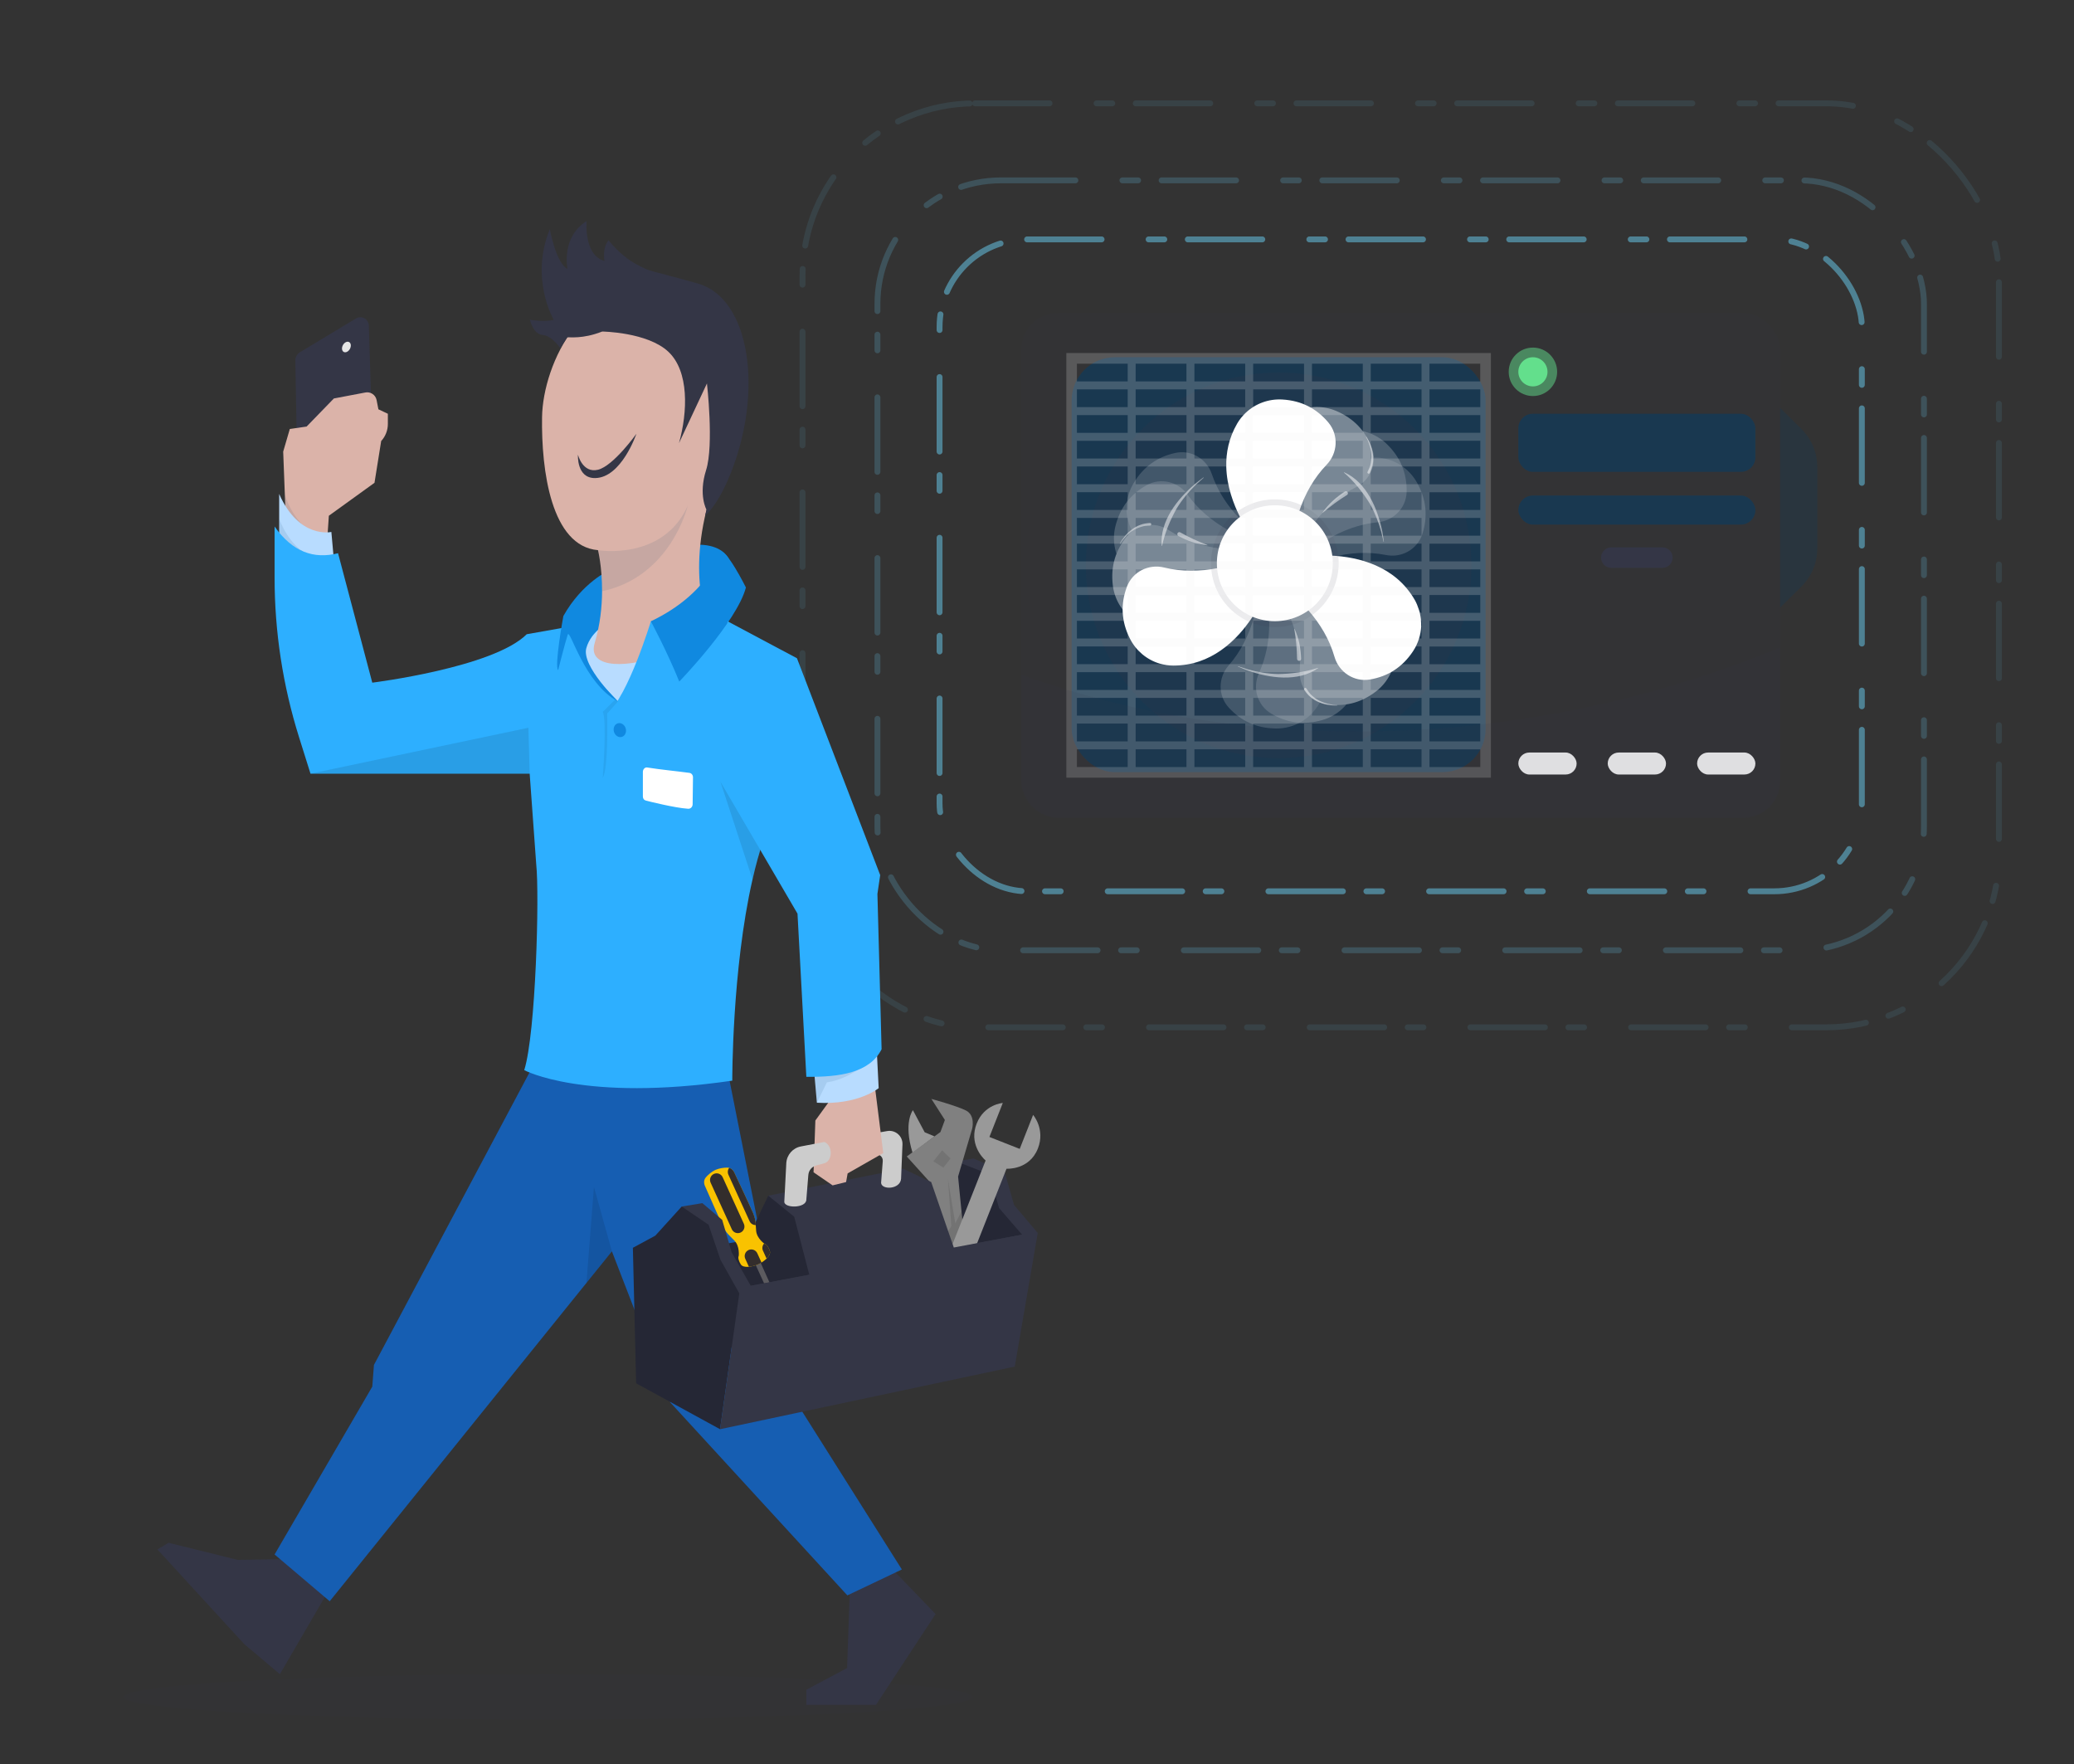 <svg xmlns="http://www.w3.org/2000/svg" xmlns:xlink="http://www.w3.org/1999/xlink" id="Text" viewBox="0 0 1058.27 900"><rect x="0" y="0" width="1058.27" height="900" fill="#333333" stroke="none"/><defs><clipPath id="clippath"><path d="m319.62-206.8L-.73-174.74c-14.59,1.46-26.57-9.15-26.68-23.7l-5.31-742.36c-.1-13.88,11.44-24.28,25.7-23.24l313.61,22.84c12.29.9,22.4,11.99,22.64,24.78l12.59,683.15c.25,13.36-9.66,25.21-22.2,26.46Z" fill="none" opacity=".5"></path></clipPath></defs><rect x="479.42" y="122.13" width="470.6" height="332.58" rx="44.67" ry="44.67" fill="none" opacity=".5" stroke="#6ad1f5" stroke-dasharray="0 0 0 0 38 24 8 12" stroke-linecap="round" stroke-linejoin="round" stroke-width="3"></rect><rect x="447.72" y="92.02" width="533.99" height="392.79" rx="63" ry="63" fill="none" opacity=".2" stroke="#6ad1f5" stroke-dasharray="0 0 0 0 38 24 8 12" stroke-linecap="round" stroke-linejoin="round" stroke-width="3"></rect><rect x="409.48" y="52.72" width="610.48" height="471.39" rx="88.05" ry="88.05" fill="none" opacity=".1" stroke="#6ad1f5" stroke-dasharray="0 0 0 0 38 24 8 12" stroke-linecap="round" stroke-linejoin="round" stroke-width="3"></rect><rect x="521.09" y="159.67" width="387.25" height="257.51" rx="18.7" ry="18.7" fill="#343646" opacity=".1"></rect><rect x="546.82" y="182.25" width="211.23" height="211.68" rx="22.08" ry="22.08" fill="#003f6c" opacity=".5"></rect><circle cx="652.43" cy="288.43" r="98.39" fill="#343646" opacity=".2"></circle><g opacity=".4"><path d="m710.22,342.09c.33-.83.58-1.7.82-2.56.07-.24.16-.46.22-.7.18-.76.29-1.53.4-2.31.05-.37.15-.72.18-1.09.05-.54.03-1.09.05-1.63.06-1.76,0-3.54-.34-5.32-3.7-19.86-19.98-30.25-32.63-35.42,2.08-9.86-1.16-19.88-8.09-26.68,5.95-7.63,12.9-13.72,21.13-17.86,7.37-3.7,10.91-12.23,8.04-19.96-3.2-8.61-9.09-15.09-18.3-18.95-6.47-2.71-13.65-2.58-19.85.19-.03.01-.05.02-.08.03-.93.42-1.83.92-2.71,1.45-.12.07-.24.12-.36.19-.98.62-1.93,1.32-2.84,2.09-6.47,5.54-10.37,12.17-12.57,19h0c-3.02,9.38-2.86,19.14-1.79,26.97-8.27,2.72-15.24,9.08-18.35,17.93-.28.8-.51,1.61-.71,2.41-9.58-1.34-18.33-4.31-26.02-9.37-6.89-4.53-16.05-3.33-21.31,3.01-5.86,7.08-8.53,15.42-7.26,25.32.89,6.96,4.6,13.12,10.1,17.11.02.01.03.03.05.04.83.6,1.72,1.14,2.63,1.63.11.06.21.14.33.2,1.03.54,2.11,1.01,3.23,1.41,9.04,3.19,17.65,2.86,25.35.75,4.28-1.18,8.28-2.91,11.93-4.89,1.46-.79,2.86-1.63,4.19-2.49,1.98-1.27,3.82-2.59,5.5-3.89,2.76,2.47,6.03,4.46,9.74,5.77,5.84,2.05,11.89,2.11,17.43.56,3.63,8.96,5.43,18.03,4.89,27.22-.48,8.23,5.14,15.57,13.26,16.94,9.06,1.53,17.62-.32,25.56-6.38,3.71-2.83,6.48-6.55,8.14-10.71,0,0,0,0,0,.01,0-.01,0-.02.01-.04Z" fill="#fff"></path><path d="m686.22,360.27c.61-.66,1.16-1.37,1.69-2.09.15-.2.32-.37.46-.57.45-.64.82-1.33,1.21-2.01.18-.32.4-.62.57-.95.24-.48.42-1,.64-1.5.69-1.62,1.27-3.3,1.61-5.08,3.73-19.86-7.7-35.43-17.62-44.82,5.51-8.44,6.11-18.95,2.1-27.8,8.3-4.96,16.99-8.13,26.16-9.01,8.2-.79,14.6-7.46,14.71-15.7.13-9.19-3.02-17.36-10.22-24.28-5.06-4.86-11.79-7.34-18.58-7-.03,0-.06,0-.08,0-1.02.05-2.04.19-3.05.38-.13.02-.27.03-.4.05-1.14.23-2.28.53-3.4.93-8.03,2.82-14.06,7.6-18.59,13.17h0c-6.21,7.66-9.58,16.81-11.41,24.5-8.69-.46-17.49,2.96-23.59,10.08-.55.64-1.05,1.32-1.54,1.99-8.45-4.71-15.53-10.64-20.88-18.14-4.78-6.71-13.76-8.91-20.96-4.89-8.02,4.48-13.52,11.29-15.92,20.99-1.68,6.82-.45,13.89,3.23,19.6.01.02.02.04.03.06.56.86,1.19,1.68,1.87,2.47.08.1.15.21.23.31.77.88,1.6,1.71,2.5,2.48,7.27,6.24,15.42,9.05,23.37,9.86,4.42.45,8.77.28,12.89-.25,1.65-.21,3.25-.49,4.81-.81,2.3-.47,4.49-1.03,6.54-1.64,1.68,3.3,4.01,6.34,7,8.9,4.7,4.02,10.32,6.26,16.05,6.82.15,9.67-1.45,18.77-5.28,27.15-3.42,7.5-.84,16.37,6.24,20.59,7.89,4.7,16.54,6.06,26.13,3.29,4.48-1.3,8.41-3.77,11.46-7.05,0,0,0,0,0,.01,0,0,.02-.02.02-.03Z" fill="#fff" opacity=".5"></path><path d="m664.1,368.18c.77-.45,1.5-.98,2.22-1.52.2-.15.41-.27.6-.42.61-.48,1.17-1.03,1.73-1.57.27-.26.56-.48.82-.75.37-.39.69-.84,1.04-1.25,1.13-1.35,2.17-2.8,3-4.4,9.29-17.94,2.82-36.15-3.98-48,7.7-6.5,11.3-16.39,10.01-26.02,9.38-2.36,18.61-2.9,27.65-1.1,8.08,1.61,16.13-2.95,18.61-10.8,2.77-8.76,2.11-17.49-2.8-26.19-3.44-6.11-9.18-10.42-15.77-12.05-.03,0-.05-.02-.08-.03-.99-.24-2.01-.4-3.03-.52-.14-.02-.27-.05-.4-.07-1.16-.11-2.34-.15-3.52-.09-8.51.39-15.65,3.23-21.59,7.27h0c-8.15,5.55-14.01,13.34-17.98,20.17-8.19-2.94-17.61-2.2-25.5,2.87-.71.46-1.39.96-2.05,1.47-6.73-6.94-11.81-14.66-14.77-23.39-2.65-7.8-10.61-12.49-18.66-10.71-8.97,1.98-16.2,6.92-21.29,15.52-3.57,6.04-4.43,13.17-2.55,19.7,0,.02,0,.05.02.07.29.99.66,1.95,1.07,2.91.05.12.08.24.13.36.48,1.06,1.04,2.1,1.68,3.1,5.17,8.07,12.16,13.1,19.54,16.17,4.1,1.7,8.32,2.8,12.42,3.47,1.64.27,3.26.47,4.84.61,2.34.21,4.6.3,6.73.31.66,3.65,2.02,7.23,4.14,10.54,3.35,5.21,8.08,8.97,13.41,11.15-2.64,9.3-6.79,17.56-12.87,24.48-5.43,6.2-5.51,15.44.05,21.52,6.2,6.78,14.1,10.57,24.08,10.67,4.66.05,9.14-1.18,13.01-3.45,0,0,0,0,0,0,.01,0,.02-.02.03-.02Z" fill="#fff" opacity=".4"></path></g><g opacity=".5"><path d="m697.18,222.79c.88,1.33,1.58,2.77,2.16,4.27.57,1.5.97,3.06,1.19,4.67.24,1.6.21,3.25-.05,4.87-.21,1.64-.83,3.18-1.51,4.68-.15.33-.54.47-.86.33-.33-.15-.47-.54-.33-.86,0,0,0-.02.01-.02l.03-.06c.68-1.35,1.33-2.75,1.6-4.26.3-1.49.44-3.04.31-4.59-.11-1.55-.41-3.09-.87-4.58-.47-1.49-1.07-2.96-1.85-4.32h0c-.03-.05-.01-.11.04-.14.05-.03.1-.01.13.03Z" fill="#fff"></path><path d="m687.3,252.53l-3.19,2.07c-1.05.7-2.08,1.42-3.1,2.17-1.02.75-2.02,1.53-3.01,2.33l-2.98,2.44s-.11.03-.14-.01c-.03-.04-.03-.09,0-.12,1.5-2.1,3.21-4.08,5.13-5.85,1.9-1.78,4.02-3.35,6.17-4.76.48-.32,1.12-.18,1.44.3s.18,1.12-.3,1.44h0Z" fill="#fff"></path><path d="m685.85,240.93c11.5,5.1,17.11,18.62,19.49,30.23.31,1.73.53,3.47.8,5.2,0,.05-.03.11-.08.11-.06,0-.11-.03-.11-.08-.4-1.7-.75-3.41-1.18-5.1-1.39-4.97-3.29-9.93-5.85-14.41-3.67-5.86-7.91-11.22-13.16-15.78-.1-.06-.01-.23.09-.18h0Z" fill="#fff"></path><path d="m682.28,359.93c-1.6.07-3.19-.07-4.77-.34-1.58-.28-3.13-.74-4.62-1.38-1.5-.62-2.9-1.49-4.15-2.54-1.3-1.02-2.3-2.35-3.24-3.7-.21-.3-.13-.7.16-.91s.7-.13.91.16c0,0,0,.01.01.02l.03.05c.81,1.28,1.67,2.56,2.83,3.56,1.13,1.03,2.38,1.94,3.78,2.62,1.38.7,2.86,1.24,4.38,1.61,1.52.37,3.09.61,4.66.63h0c.06,0,.1.05.1.1,0,.05-.04.1-.1.1Z" fill="#fff"></path><path d="m661.84,336.16l-.13-3.8c-.06-1.26-.15-2.52-.27-3.78-.12-1.26-.27-2.52-.45-3.78l-.56-3.81c0-.05.03-.11.08-.12.05,0,.09.02.11.06,1.03,2.37,1.84,4.85,2.38,7.4.55,2.55.8,5.17.91,7.74.02.57-.42,1.06-.99,1.08-.57.02-1.06-.42-1.08-.99h0Z" fill="#fff"></path><path d="m672.54,340.89c-10.31,7.24-24.74,5.1-35.95,1.18-1.64-.62-3.25-1.33-4.87-1.99-.05-.02-.08-.08-.05-.13.02-.05.08-.07.13-.05,1.67.53,3.31,1.11,4.98,1.61,4.97,1.37,10.21,2.28,15.36,2.39,6.91-.13,13.69-1.01,20.3-3.17.1-.05.2.11.1.17h0Z" fill="#fff"></path><path d="m571.42,277.3c.74-1.42,1.67-2.73,2.7-3.95,1.04-1.22,2.21-2.33,3.51-3.29,1.29-.98,2.75-1.75,4.29-2.31,1.53-.61,3.19-.81,4.83-.94.36-.03.67.24.7.6s-.24.67-.6.7c0,0-.02,0-.03,0h-.06c-1.51.05-3.05.16-4.5.66-1.45.46-2.88,1.08-4.17,1.94-1.3.84-2.51,1.84-3.6,2.97-1.08,1.13-2.08,2.37-2.89,3.71h0c-.03.05-.09.07-.14.04-.05-.03-.06-.09-.04-.13Z" fill="#fff"></path><path d="m602.24,271.61l3.35,1.8c1.12.58,2.25,1.14,3.4,1.67,1.15.53,2.31,1.03,3.49,1.52l3.57,1.43c.05.02.08.08.06.13-.02.04-.06.07-.11.06-2.57-.3-5.12-.85-7.59-1.67-2.48-.81-4.87-1.91-7.14-3.11-.51-.27-.7-.9-.44-1.4.27-.51.9-.7,1.4-.44h0Z" fill="#fff"></path><path d="m592.77,278.47c-1.07-12.56,8.04-23.95,17.08-31.66,1.37-1.11,2.79-2.14,4.17-3.21.09-.07.22.07.13.15-1.3,1.17-2.63,2.31-3.9,3.5-3.68,3.61-7.11,7.67-9.8,12.07-3.37,6.04-6.02,12.34-7.48,19.14,0,.11-.19.12-.2,0h0Z" fill="#fff"></path></g><path d="m725.12,319.32c.04-.9-.01-1.79-.07-2.69-.02-.24,0-.49-.02-.73-.08-.78-.24-1.54-.39-2.31-.07-.36-.1-.73-.19-1.09-.13-.53-.33-1.04-.49-1.55-.53-1.68-1.18-3.33-2.08-4.9-10.08-17.51-28.89-21.91-42.53-22.59-1.31-9.99-7.69-18.37-16.48-22.49,3.08-9.17,7.62-17.22,14.02-23.85,5.72-5.93,6.24-15.16.97-21.5-5.88-7.06-13.58-11.23-23.55-11.8-7-.41-13.73,2.1-18.66,6.76-.02.02-.04.03-.07.05-.74.7-1.42,1.47-2.07,2.27-.09.11-.19.19-.27.3-.72.92-1.39,1.89-1.98,2.91-4.27,7.37-5.74,14.92-5.55,22.09h0c.26,9.86,3.65,19,7.25,26.04-6.9,5.31-11.37,13.62-11.37,23,0,.85.06,1.68.13,2.51-9.48,1.91-18.72,2.01-27.66-.21-8-1.99-16.25,2.18-19.1,9.91-3.18,8.62-2.93,17.37,1.55,26.3,3.15,6.27,8.69,10.85,15.2,12.79.02,0,.04.02.07.02.99.29,2,.5,3.03.67.13.02.25.06.38.08,1.15.17,2.33.26,3.52.26,9.58.01,17.6-3.15,24.16-7.71,3.65-2.53,6.85-5.49,9.63-8.57,1.11-1.23,2.15-2.49,3.13-3.74,1.44-1.85,2.74-3.71,3.9-5.5,3.42,1.42,7.17,2.21,11.11,2.21,6.19,0,11.91-1.95,16.63-5.25,6.4,7.25,11.1,15.21,13.65,24.06,2.28,7.92,10.01,12.98,18.13,11.59,9.05-1.56,16.51-6.15,22-14.49,2.56-3.9,3.94-8.33,4.13-12.81,0,0,0,0,0,.01,0-.01,0-.03,0-.04Z" fill="#fff"></path><circle cx="650.49" cy="287.35" r="32.58" fill="#343646" opacity=".1"></circle><circle cx="650.49" cy="287.35" r="29.57" fill="#fff"></circle><path d="m695.38,373.14v3.85c1.38-.68,2.74-1.35,4.06-2.09v-1.79c-1.35.03-2.71.03-4.06.03Zm-151.27-193.03v216.65h216.64v-216.65h-216.64Zm35.39,40.7v-9.05h25.92v9.05h-25.92Zm175.83-9.05v9.05h-25.92v-9.05h25.92Zm-25.92-4.06v-9.07h25.92v9.07h-25.92Zm25.92,17.17v9.04h-25.92v-9.04h25.92Zm-29.98,131.18v9.04h-25.92v-9.04h25.92Zm4.06,26.24h25.92v9.04h-25.92v-9.04Zm-64.02-174.59h-25.94v-9.07h25.94v9.07Zm0,4.06v9.05h-25.94v-9.05h25.94Zm0,13.11v9.04h-25.94v-9.04h25.94Zm0,13.11v9.07h-25.94v-9.07h25.94Zm0,13.13v9.04h-25.94v-9.04h25.94Zm0,13.11v9.07h-25.94v-9.07h25.94Zm0,13.13v9.04h-25.94v-9.04h25.94Zm0,13.11v9.04h-25.94v-9.04h25.94Zm0,13.11v9.07h-25.94v-9.07h25.94Zm0,13.13v9.04h-25.94v-9.04h25.94Zm0,13.11v9.04h-25.94v-9.04h25.94Zm0,13.11v9.07h-25.94v-9.07h25.94Zm0,13.13v9.04h-25.94v-9.04h25.94Zm0,13.11v9.07h-25.94v-9.07h25.94Zm-30.01-148.35h-25.92v-9.05h25.92v9.05Zm0,4.06v9.04h-25.92v-9.04h25.92Zm0,13.11v9.07h-25.92v-9.07h25.92Zm0,13.13v9.04h-25.92v-9.04h25.92Zm0,13.11v9.07h-25.92v-9.07h25.92Zm0,13.13v9.04h-25.92v-9.04h25.92Zm0,13.11v9.04h-25.92v-9.04h25.92Zm0,13.11v9.07h-25.92v-9.07h25.92Zm0,13.13v9.04h-25.92v-9.04h25.92Zm0,13.11v9.04h-25.92v-9.04h25.92Zm0,13.11v9.07h-25.92v-9.07h25.92Zm0,13.13v9.04h-25.92v-9.04h25.92Zm-29.98-122.13h-25.92v-9.04h25.92v9.04Zm0,4.06v9.07h-25.92v-9.07h25.92Zm0,13.13v9.04h-25.92v-9.04h25.92Zm0,13.11v9.07h-25.92v-9.07h25.92Zm0,13.13v9.04h-25.92v-9.04h25.92Zm0,13.11v9.04h-25.92v-9.04h25.92Zm0,13.11v9.07h-25.92v-9.07h25.92Zm0,13.13v9.04h-25.92v-9.04h25.92Zm0,13.11v9.04h-25.92v-9.04h25.92Zm0,13.11v9.07h-25.92v-9.07h25.92Zm-25.92,13.13h25.92v9.04h-25.92v-9.04Zm0,26.24h25.92v9.04h-25.92v-9.04Zm0-4.06v-9.07h25.92v9.07h-25.92Zm29.98-9.07h25.92v9.07h-25.92v-9.07Zm0,13.13h25.92v9.04h-25.92v-9.04Zm29.98,0h25.94v9.04h-25.94v-9.04Zm30.01,0h25.92v9.04h-25.92v-9.04Zm0-4.06v-9.07h25.92v9.07h-25.92Zm25.92-157.42h-25.92v-9.05h25.92v9.05Zm0,4.06v9.04h-25.92v-9.04h25.92Zm0,13.11v9.07h-25.92v-9.07h25.92Zm0,13.13v9.04h-25.92v-9.04h25.92Zm0,13.11v9.07h-25.92v-9.07h25.92Zm0,13.13v9.04h-25.92v-9.04h25.92Zm0,13.11v9.04h-25.92v-9.04h25.92Zm0,13.11v9.07h-25.92v-9.07h25.92Zm0,13.13v9.04h-25.92v-9.04h25.92Zm0,13.11v9.04h-25.92v-9.04h25.92Zm0,13.11v9.07h-25.92v-9.07h25.92Zm0,13.13v9.04h-25.92v-9.04h25.92Zm4.06,26.24h25.92v9.04h-25.92v-9.04Zm0-4.06v-9.07h25.92v9.07h-25.92Zm25.92-140.25v9.07h-25.92v-9.07h25.92Zm-25.92-4.06v-9.04h25.92v9.04h-25.92Zm25.92,17.2v9.04h-25.92v-9.04h25.92Zm0,13.11v9.07h-25.92v-9.07h25.92Zm0,13.13v9.04h-25.92v-9.04h25.92Zm0,13.11v9.04h-25.92v-9.04h25.92Zm0,13.11v9.07h-25.92v-9.07h25.92Zm0,13.13v9.04h-25.92v-9.04h25.92Zm0,13.11v9.04h-25.92v-9.04h25.92Zm0,13.11v9.07h-25.92v-9.07h25.92Zm4.06,13.13h25.92v9.04h-25.92v-9.04Zm0-4.06v-9.07h25.92v9.07h-25.92Zm0-13.13v-9.04h25.92v9.04h-25.92Zm0-13.11v-9.04h25.92v9.04h-25.92Zm0-13.11v-9.07h25.92v9.07h-25.92Zm0-13.13v-9.04h25.92v9.04h-25.92Zm0-13.11v-9.04h25.92v9.04h-25.92Zm0-13.11v-9.07h25.92v9.07h-25.92Zm0-13.13v-9.04h25.92v9.04h-25.92Zm0-13.11v-9.07h25.92v9.07h-25.92Zm-29.98-26.24v-9.05h25.92v9.05h-25.92Zm25.92-26.24h-25.92v-9.04h25.92v9.04Zm0,4.06v9.07h-25.92v-9.07h25.92Zm-29.98,9.07h-25.92v-9.07h25.92v9.07Zm0-13.13h-25.92v-9.04h25.92v9.04Zm-29.98,0h-25.94v-9.04h25.94v9.04Zm-30.01,0h-25.92v-9.04h25.92v9.04Zm0,4.06v9.07h-25.92v-9.07h25.92Zm-29.98-4.06h-25.92v-9.04h25.92v9.04Zm0,4.06v9.07h-25.92v-9.07h25.92Zm-29.98-4.06h-25.92v-9.04h25.92v9.04Zm0,4.06v9.07h-25.92v-9.07h25.92Zm0,13.13v9.05h-25.92v-9.05h25.92Zm0,13.11v9.04h-25.92v-9.04h25.92Zm0,13.11v9.07h-25.92v-9.07h25.92Zm0,13.13v9.04h-25.92v-9.04h25.92Zm0,13.11v9.07h-25.92v-9.07h25.92Zm0,13.13v9.04h-25.92v-9.04h25.92Zm0,13.11v9.04h-25.92v-9.04h25.92Zm0,13.11v9.07h-25.92v-9.07h25.92Zm0,13.13v9.04h-25.92v-9.04h25.92Zm0,13.11v9.04h-25.92v-9.04h25.92Zm0,13.11v9.07h-25.92v-9.07h25.92Zm0,13.13v9.04h-25.92v-9.04h25.92Zm0,13.11v9.07h-25.92v-9.07h25.92Zm-25.92,13.13h25.92v9.04h-25.92v-9.04Zm205.81-4.06h-25.92v-9.07h25.92v9.07Zm0-183.66h-25.92v-9.04h25.92v9.04Z" fill="#f2f2f2" opacity=".2"></path><rect x="774.74" y="211.09" width="120.96" height="29.64" rx="7.41" ry="7.41" fill="#003f6c" opacity=".5"></rect><rect x="774.74" y="252.81" width="120.96" height="14.82" rx="7.41" ry="7.41" fill="#003f6c" opacity=".5"></rect><rect x="774.74" y="383.92" width="29.74" height="11.22" rx="5.61" ry="5.61" fill="#f2f2f2"></rect><rect x="820.35" y="383.92" width="29.74" height="11.22" rx="5.61" ry="5.61" fill="#f2f2f2"></rect><rect x="865.96" y="383.92" width="29.74" height="11.22" rx="5.61" ry="5.61" fill="#f2f2f2"></rect><path d="m853.49,284.48c0,2.89-2.34,5.24-5.24,5.24h-26.06c-2.89,0-5.24-2.34-5.24-5.24h0c0-2.89,2.35-5.24,5.24-5.24h26.06c2.89,0,5.24,2.34,5.24,5.24h0Z" fill="#343646"></path><path d="m919.16,299.26l-10.82,10.7v-101.82l10.82,10.7c5.21,5.15,8.14,12.16,8.14,19.48v41.46c0,7.32-2.93,14.34-8.14,19.48Z" fill="#003f6c" opacity=".2"></path><circle cx="782.18" cy="189.69" r="12.36" fill="#63df8c" opacity=".5"></circle><circle cx="782.18" cy="189.69" r="7.44" fill="#63df8c"></circle><path d="m908.34,330.27v68.2c0,10.33-8.37,18.7-18.7,18.7h-349.85c-10.33,0-18.7-8.37-18.7-18.7v-54.31c7.58,2.74,15.27,5.28,23.02,7.64.89.27,1.79.54,2.71.81,4.06,1.19,8.12,2.36,12.24,3.44,5.42,1.46,10.89,2.82,16.38,4.09,1.35.3,2.71.62,4.06.92,2.84.62,5.71,1.22,8.58,1.79,3.9.81,7.83,1.57,11.75,2.25,8.88,1.6,17.85,2.95,26.86,4.06,2.9.35,5.8.7,8.69,1l4.06.41c8.61.87,17.25,1.49,25.94,1.92,1.35.08,2.71.14,4.06.19,8.61.38,17.28.54,25.92.46,1.35,0,2.71,0,4.06-.03,1.08,0,2.14-.03,3.2-.05,7.58-.14,15.14-.41,22.72-.87,1.35-.08,2.71-.16,4.06-.27,8.67-.54,17.3-1.33,25.92-2.3.89-.11,1.81-.22,2.71-.33.89-.11,1.81-.22,2.71-.3,50.78-6.23,100.77-19.31,147.59-38.73Z" fill="#343646" opacity=".1"></path><polygon points="167.8 811.24 142.81 854.12 124.63 838.79 80.32 790.5 86.01 787.09 121.37 795.83 147.92 795.33 167.8 811.24" fill="#343646"></polygon><polygon points="454.67 799.88 477.39 823.45 447 869.75 411.44 869.75 411.44 862.08 432.23 851 433.65 810.1 454.67 799.88" fill="#343646"></polygon><polygon points="371.73 548.63 404.25 712.11 460.18 800.71 432.37 813.93 342.05 715.52 312.23 638.41 168.23 816.92 140.11 793.06 189.96 707.43 190.81 696.35 272.32 543.12 371.73 548.63" fill="#165eb2"></polygon><polygon points="524.4 634.7 444.96 678.78 373.96 687.83 331.62 641.39 381.17 632.63 392.01 610 416.89 617.96 415.73 626.51 458.36 618.97 487.83 592.47 509.05 598.08 524.4 634.7" fill="#252735"></polygon><polygon points="303.07 605.6 312.23 638.41 299.24 654.52 303.07 605.6" opacity=".1"></polygon><path d="m151.6,234.34l-.9-50.39c-.03-1.73.86-3.35,2.35-4.25l28.6-17.23c1.43-.86,3.23-.82,4.62.1h0c1.17.77,1.88,2.07,1.93,3.47l2.11,67.53-38.7.77Z" fill="#343646"></path><path d="m156.44,217.63l13.92-14.34,15.91-3.02c2.69-.61,5.36,1.12,5.89,3.83l.92,4.72,4.83,2.27v5.2c0,3.23-1.22,6.34-3.41,8.72h0s-3.41,21.3-3.41,21.3l-23.29,16.81-1.07,15.64-17.74-10.15-3.12-2.45-1.37-35.76,3.38-11.54,8.55-1.24Z" fill="#dbb3a9"></path><path d="m145.35,252.28s3.28,12.7,14.43,20.09l-14.13-9.44-.3-10.64Z" fill="#003f6c" opacity=".1"></path><path d="m170.36,285.65l-1.28-14.27s-16.4,3.83-26.63-19.38v27.05s10.22,8.95,27.91,6.6Z" fill="#b8dcff"></path><path d="m142.46,264.63s4.9,14.63,16.12,18.82l-16.26-6.67.14-12.14Z" fill="#003f6c" opacity=".1"></path><path d="m399.14,358.29l-2.7,29.47-4.99,29.77-1.82,10.84c-2.17,6.35-4.05,13.21-5.66,20.32-10.51,46.02-10.32,102.63-10.32,102.63-75.9,11.05-106.15-5.36-106.15-5.36,5.96-19.03,7.77-89.75,6.12-104.95l-3.35-46.3h-111.84l-5.84-18.61c-8.27-26.35-12.48-53.8-12.48-81.42v-26.07c9.07,12.92,20,16.8,32.38,13.63l17.47,66.04s61.77-7.67,78.81-24.71l69.87-12.36,32.6,5.75,27.9,41.33Z" fill="#2dafff"></path><path d="m391.45,417.53l-1.82,10.84c-2.17,6.35-4.05,13.21-5.66,20.32l-16.32-49.77,23.8,18.61Z" opacity=".1"></path><polygon points="318.9 312.35 298.88 323.57 295.75 330.67 301.29 343.17 315.35 357.86 343.47 336.8 356.36 321.58 318.9 312.35" fill="#b8dcff"></polygon><path d="m354.55,303.83l-43.03,13.13s-9.8,4.48-12.35,13.71c-2.56,9.23,16.19,27.19,16.19,27.19-17.33-9.09-24.5-37.49-25.67-34.08-1.17,3.41-4.9,18.11-4.9,18.11-2.03-2.03,2.66-27.59,2.66-27.59,9.59-17.15,23.22-23.22,23.22-23.22l43.01-13.01s12.61-1.75,17.86,6.38c5.25,8.14-16.99,19.38-16.99,19.38Z" fill="#1089e0"></path><path d="m365.34,244.61c-16.47,44.31-4.26,72.35-4.26,72.35,0,0-8.37,10.99-22,16.69-17.03,7.12-39.75,8.18-35.65-5.54,2.85-9.52,3.75-18.74,3.79-26.48.06-12.36-2.09-20.95-2.09-20.95-23.86-1.99-28.97-40.62-28.54-67.88.42-27.27,22.01-73,63.19-63.34,41.19,9.66,42.04,50.84,25.56,95.15Z" fill="#dbb3a9"></path><path d="m372.44,242.47c17.47-42.88,10.22-90.38-16.4-97.84-26.63-7.46-23.22-5.54-31.31-9.8-8.09-4.26-14.18-12.22-14.18-12.22-3.33,3.58-2.15,10.51-2.15,10.51-10.65-2.98-9.09-20.31-9.09-20.31-13.21,8.31-9.73,24.36-9.73,24.36-5.75-2.56-9.05-20.24-9.05-20.24-10.33,25.35,2.02,46.22,2.02,46.22-5.11,1.28-12.14,0-12.14,0,0,0,1.56,7.31,6.46,7.74s9,6.74,9,6.74c0,0,2.91-4.48,3.58-5.5,1.26-.25,7.73.96,17.83-2.99,0,0,23.09.29,33.74,10.3,10.65,10.01,9.91,30.67,5.43,46.65l14.27-30.46s3.62,31.42-.43,44.2c-4.05,12.78.21,20.23.21,20.23l-.72,3.03s6.07-4.49,12.65-20.65Z" fill="#343646"></path><path d="m350.92,257.99c-.26,1.09-8.94,36.29-43.7,43.64.06-12.36-2.09-20.95-2.09-20.95,0,0,33.21,5.61,45.79-22.69Z" fill="#003f6c" opacity=".1"></path><path d="m294.9,231.97s2.34,9.59,10.22,7.68,19.6-18.33,19.6-18.33c0,0-7.61,22.46-21.09,22.58-9.53.09-8.73-11.93-8.73-11.93Z" fill="#343646"></path><path d="m332.11,316.96s-11.5,37.99-22.29,47.08l41.1-32.17-8.62-15.65-10.19.75Z" fill="#2dafff"></path><path d="m367.33,281.82s-5.11,20.77-35.22,35.15c0,0,8.4,15.62,14.49,30.75,0,0,29.4-30.39,34.01-48,0,0-10.41-20.88-13.28-17.89Z" fill="#1089e0"></path><polygon points="270.27 394.71 269.62 371.28 158.43 394.71 270.27 394.71" opacity=".1"></polygon><path d="m401.03,672.44c-1.58-2.97-14.07-30.75-14.07-30.75l-2.53,1.15s13.31,28.95,14.01,30.77c1.2,3.15,1.41,5.13,2.37,7.23l4.26,9.37,4.11-1.87-4.26-9.37c-.96-2.1-2.31-3.56-3.9-6.54Z" fill="#5c5b5f"></path><path d="m384.3,619.01c-1.35-3.23-9.51-20.52-9.51-20.52,0,0-.99-2.74-3.68-2.79-1.54-.03-3.95.25-6.1,1.16h0c-2.1,1.03-3.89,2.65-4.88,3.84-1.73,2.06-.31,4.6-.31,4.6,0,0,7.68,17.51,9.23,20.65,1.55,3.14,2.85,4.08,5.68,6.97,2.83,2.89,2.21,7.81,2.21,7.81-.52.92.08,2.82,1.05,4.33,1.36,2.13,5.95,1.11,8.23.24.24-.09.47-.19.7-.3h0c.23-.1.46-.21.69-.33,2.15-1.14,5.92-3.93,5.22-6.36-.48-1.66-1.54-3.43-2.58-3.64,0,0-4.11-2.76-4.43-6.8-.32-4.04-.18-5.63-1.53-8.86Z" fill="#f9c200"></path><path d="m379.56,624.35c.77,1.69.02,3.7-1.67,4.47h0c-1.69.77-3.69.02-4.47-1.67l-10.82-23.77c-.77-1.69-.02-3.69,1.67-4.47h0c1.7-.77,3.69-.02,4.47,1.67l10.82,23.77Z" fill="#332d2c"></path><path d="m389.32,638.09l1.83,4.03c1.21-1.18,2.06-2.54,1.69-3.81-.48-1.66-1.54-3.43-2.58-3.64,0,0-.14-.09-.36-.26-.89.97-1.17,2.41-.59,3.69Z" fill="#332d2c"></path><path d="m371.65,599.26l10.82,23.77c.58,1.27,1.85,2.01,3.17,1.97-.15-2.17-.35-3.66-1.32-6-1.35-3.23-9.51-20.52-9.51-20.52,0,0-.77-2.11-2.77-2.66-.72.95-.91,2.27-.38,3.43Z" fill="#332d2c"></path><path d="m386.42,639.41c-.77-1.7-2.77-2.44-4.47-1.67-1.69.77-2.44,2.77-1.67,4.47l1.86,4.08c1.49-.14,3.04-.57,4.09-.98.24-.09.47-.19.7-.3.23-.1.46-.21.69-.33.29-.15.61-.34.95-.55l-2.14-4.71Z" fill="#332d2c"></path><polygon points="347.85 615.54 334.38 630.4 322.93 636.59 324.59 705.72 367.4 729.15 377.64 657.01 370.82 647.64 359.62 617.96 347.85 615.54" fill="#252735"></polygon><polygon points="377.64 657.01 367.4 729.15 517.79 697.2 529.51 629.04 517.44 614.73 512.55 597.68 496.77 591.05 487.83 592.47 504.73 599.07 509.79 616.35 521.51 629.89 377.64 657.01" fill="#343646"></polygon><path d="m476.84,579.76l-5.01-2.09-6.01-11.28s-5.02,6.28-.14,21.83l11.15-8.46Z" fill="#999"></path><path d="m492.82,566.51c-5.1-2.49-17.56-5.86-17.56-5.86l6.87,10.74-2.27,6.15-17.18,12.46,12.07,13.37,6.61,45.9,11.61-7.38-4.1-41.64,7.16-24.32s1.88-6.92-3.22-9.42Z" fill="gray"></path><path d="m483.71,601.56l3.73,22.58,3.17-6.26,1.19,11.8-9.69,17.15s-.43-15.55,0-16.08,3.3-5.22,3.3-5.22l-1.7-23.96Z" opacity=".1"></path><polygon points="480.73 586.86 476.25 592.47 481.37 595.7 484.99 591.05 480.73 586.86" opacity=".1"></polygon><path d="m490.61,661.45l-6.83,17.34s9.72-1.35,13.33-10.51c3.61-9.16-2.31-17.48-4.53-18.82l21-53.2s11.63.8,16-10.3c3.9-9.89-2.43-17.16-2.43-17.16l-6.83,17.34-15.46-6.09,6.83-17.34s-9.43.62-13.33,10.51c-3.9,9.89,2.48,17.03,4.55,18.85l-21.01,53.17s-11.65-.74-16.15,10.67c-3.79,9.61,2.58,16.78,2.58,16.78l6.89-17.47,15.4,6.22Z" fill="#999"></path><polygon points="475.15 603.05 460.76 596.23 392.01 610.01 405.25 620.74 412.95 650.35 377.64 657.01 392.01 706.72 512.32 695.38 521.51 629.89 486.68 636.45 475.15 603.05" fill="#343646"></polygon><path d="m420.66,582.6l32.04-5.56c4.17-.72,7.94,2.57,7.79,6.8l-.71,17.52c-.43,5.52-9.94,5.82-10.2,2.11l.86-11.15c.13-2.06-1.7-3.71-3.74-3.35l-26.04,4.49v-10.86Z" fill="#ccc"></path><polygon points="446.15 552.21 450.69 588.28 432.51 598.64 431.73 603.05 424.85 604.75 415.12 598.08 416.04 571.66 424.99 559.31 446.15 552.21" fill="#dbb3a9"></polygon><path d="m447.28,534.03l1.07,21.12s-10.44,8.71-31.53,7.43l-1.7-19.46,32.17-9.09Z" fill="#b8dcff"></path><path d="m444.62,540.31s-10.22,10.15-22.69,11.89l-5.11,10.37-1.39-15.82,29.18-6.44Z" fill="#003f6c" opacity=".1"></path><path d="m371.24,316.96l35.42,18.87,42.46,110.62-1.41,9.61,2.13,79.24c-6.03,11.89-21,14.27-38.4,14.06l-4.51-83.24-39.28-67.21,3.59-81.95Z" fill="#2dafff"></path><path d="m420.66,582.6l-11.98,2.28c-4.17.79-7.25,4.33-7.47,8.56l-1,19.4c-.53,3.73,11.23,3.73,11.23-.85l1.02-12.56c.19-2.31,1.8-4.25,4.04-4.85l4.16-1.12c4.15-1.17,4.47-8.95,0-10.86Z" fill="#ccc"></path><polygon points="384.23 658.01 373.34 638.91 368.51 622.36 358.38 613.82 347.85 615.54 361.55 624.83 367.65 642.76 377.64 660.56 384.23 658.01" fill="#343646"></polygon><ellipse cx="176.76" cy="177.03" rx="2.87" ry="2.03" transform="translate(-63.49 246.77) rotate(-61.23)" fill="#e6e6e6"></ellipse><path d="m309.82,364.04s.71,28.12-2.27,32.8c0,0,2.27-29.68,0-33.66l6.3-6.18,1.5.85-5.54,6.18Z" fill="#003f6c" opacity=".1"></path><ellipse cx="316.28" cy="372.48" rx="3.12" ry="3.61" transform="translate(-94.17 107.32) rotate(-16.8)" fill="#1089e0"></ellipse><ellipse cx="279.59" cy="865.73" rx="216.64" ry="11.61" fill="#343646" opacity=".1"></ellipse><path d="m350.92,412.59c-6.54-.41-20.21-3.84-21.29-4.13s-1.6-1.07-1.6-2.15v-12.5c0-1.31.97-2.37,2.09-2.27,7.56,1.19,14.45,1.79,21.57,2.75,1.1.1,1.92,1.09,1.91,2.29l-.18,13.75c-.02,1.42-1.19,2.48-2.49,2.26Z" fill="#fff"></path><g clip-path="url(#clippath)"><path d="m345.32-209.37c1.91,102.93-75.68,198.28-177.51,212.99C61.04,19.05-30.05-59.46-30.84-171.73c-.79-111.51,87.99-206.37,193.6-212.31,100.77-5.66,180.66,72.38,182.56,174.67Z" fill="#63df8c" opacity=".5"></path></g></svg>